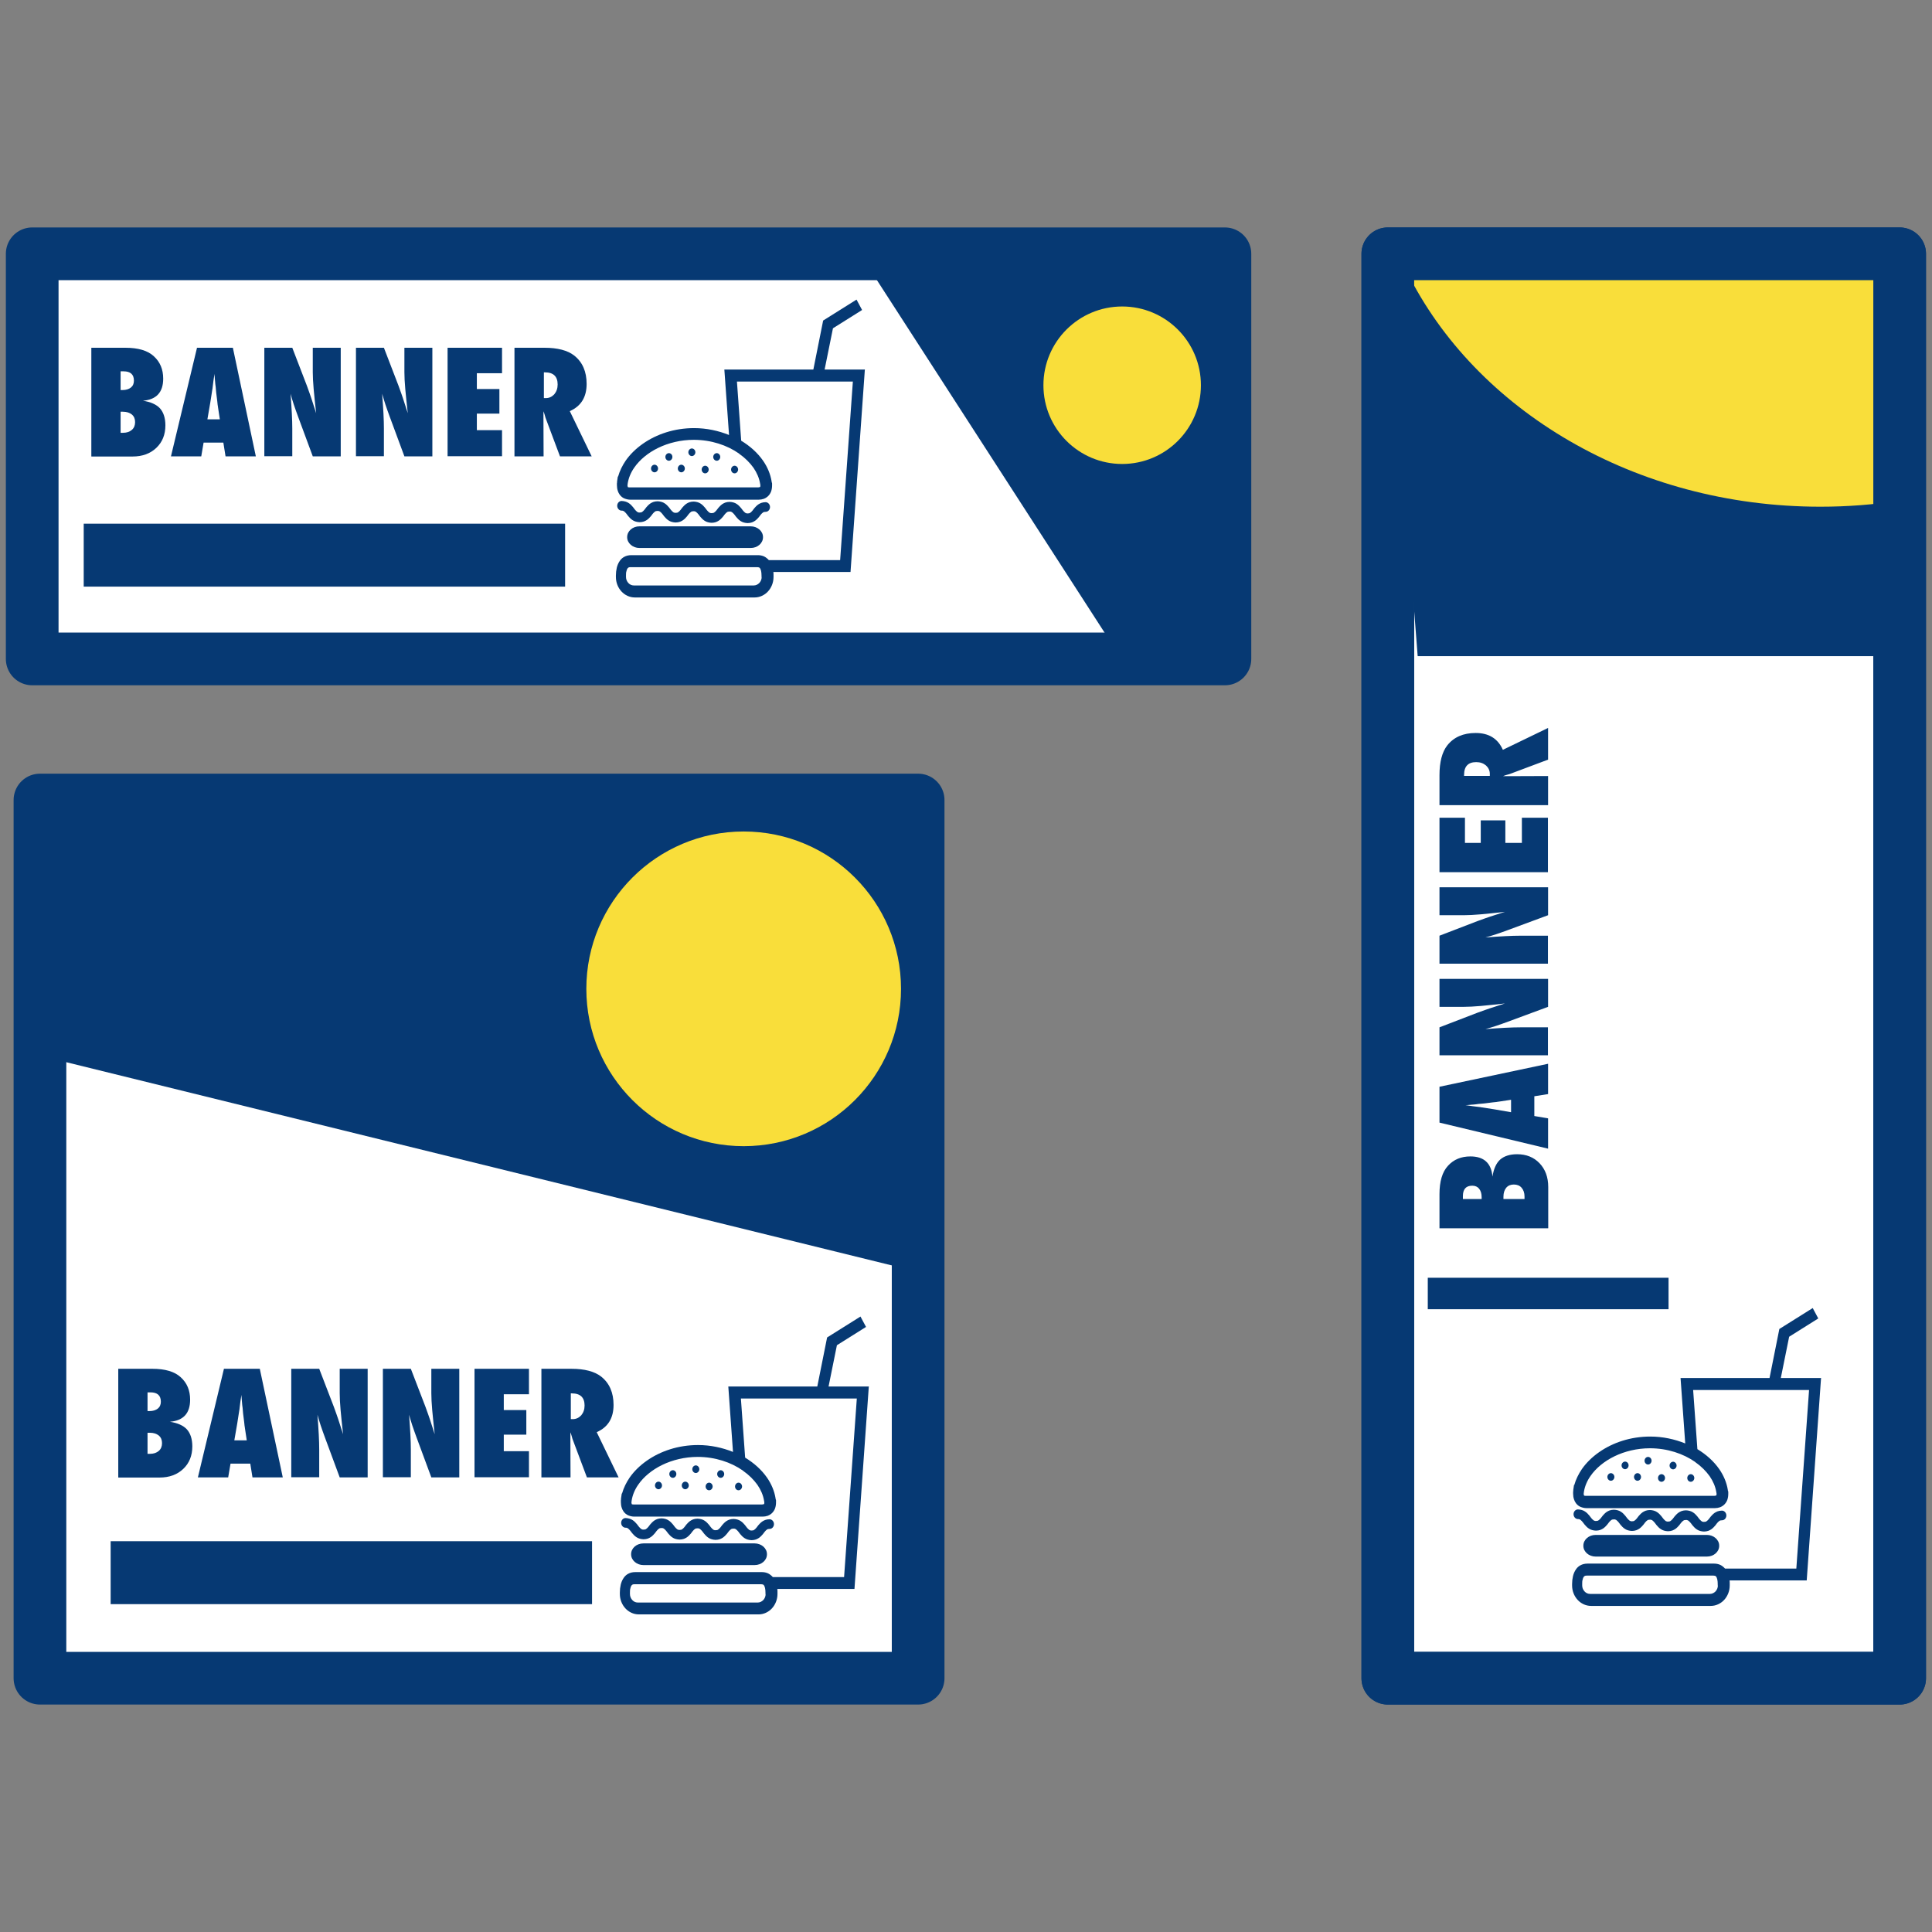 <?xml version="1.0" encoding="UTF-8"?><svg id="_レイヤー_2" xmlns="http://www.w3.org/2000/svg" width="132" height="132" viewBox="0 0 132 132"><rect x="0" y="0" width="132" height="132" fill="#808080" stroke="none"/><defs><style>.cls-1{fill:#fff;}.cls-1,.cls-2{stroke:#063973;stroke-linejoin:round;stroke-width:3.6px;}.cls-3,.cls-2{fill:none;}.cls-3,.cls-4,.cls-5{stroke-width:0px;}.cls-4{fill:#f9de3a;}.cls-5{fill:#063973;}</style></defs><g id="service_icon"><rect class="cls-3" y="0" width="132" height="132"/><rect class="cls-1" x="2.73" y="54.66" width="60" height="60"/><path class="cls-5" d="M8.08,100.94v-7.42h2.33c.87,0,1.52.19,1.94.58.43.39.64.9.64,1.53,0,.93-.46,1.43-1.38,1.51.52.08.91.25,1.16.52.24.27.37.66.37,1.16,0,.64-.21,1.15-.62,1.54-.41.39-.95.59-1.62.59h-2.81ZM10.08,96.41h.13c.24,0,.43-.06.57-.17.14-.11.21-.27.21-.47,0-.43-.24-.64-.71-.64-.02,0-.05,0-.08,0-.03,0-.07,0-.12,0v1.27ZM10.08,99.33s.07,0,.1,0c.03,0,.05,0,.07,0,.25,0,.45-.07.6-.2s.22-.31.22-.53-.07-.39-.22-.52c-.15-.12-.35-.19-.61-.19h-.16v1.42Z"/><path class="cls-5" d="M19.32,100.94h-2.07l-.15-.94h-1.35l-.16.94h-2.07l1.78-7.42h2.45l1.57,7.42ZM16.86,98.41l-.13-.86s0-.05-.02-.13c0-.07-.04-.35-.1-.84,0-.05-.01-.13-.02-.22,0-.09-.02-.21-.04-.36l-.06-.7c0,.07-.02.14-.03.23-.01.08-.02.17-.04.27-.02.2-.04.34-.05.41,0,.08-.02.12-.02.14l-.14.9-.2,1.16h.85Z"/><path class="cls-5" d="M19.9,100.94v-7.42h1.91l1,2.6c.05.15.12.33.19.53.07.2.15.43.23.69l.21.65c-.07-.64-.13-1.19-.17-1.65s-.06-.84-.06-1.15v-1.67h1.91v7.42h-1.91l-1.01-2.73c-.11-.29-.2-.56-.29-.82-.08-.25-.16-.5-.22-.73.04.52.07.98.09,1.36.02.39.03.73.03,1.02v1.89h-1.91Z"/><path class="cls-5" d="M26.16,100.94v-7.42h1.91l1,2.6c.05.15.12.33.19.53.07.2.15.43.23.69l.21.65c-.07-.64-.13-1.19-.17-1.65s-.06-.84-.06-1.15v-1.67h1.91v7.42h-1.91l-1.01-2.73c-.11-.29-.2-.56-.29-.82-.08-.25-.16-.5-.22-.73.04.52.07.98.09,1.36.02.39.03.73.03,1.02v1.89h-1.91Z"/><path class="cls-5" d="M32.42,100.94v-7.42h3.72v1.74h-1.72v1.08h1.54v1.68h-1.54v1.13h1.72v1.78h-3.72Z"/><path class="cls-5" d="M42.27,100.94h-2.17l-.99-2.64s-.03-.1-.05-.18-.05-.16-.09-.26v.49s.01,2.59.01,2.59h-1.99v-7.42h2.05c.9,0,1.58.18,2.03.53.57.45.85,1.1.85,1.94,0,.9-.38,1.52-1.15,1.86l1.49,3.08ZM39,96.96h.13c.23,0,.42-.09.58-.26.15-.18.23-.4.23-.67,0-.55-.29-.83-.87-.83h-.07v1.77Z"/><rect class="cls-5" x="7.56" y="105.3" width="32.89" height="4.3"/><path class="cls-5" d="M51.56,105.45h-7.6c-.47,0-.84.33-.84.73v.02c0,.4.38.73.84.73h7.6c.47,0,.84-.33.84-.73v-.02c0-.4-.38-.73-.84-.73Z"/><path class="cls-5" d="M44.99,101.23c-.13,0-.24.12-.24.26s.11.26.24.26.24-.12.24-.26c0-.14-.11-.26-.24-.26Z"/><path class="cls-5" d="M46.82,101.23c-.13,0-.24.12-.24.26s.11.26.24.26.24-.12.24-.26-.11-.26-.24-.26Z"/><path class="cls-5" d="M45.97,100.45c-.13,0-.24.12-.24.26s.11.26.24.26.24-.12.24-.26c0-.15-.11-.26-.24-.26Z"/><path class="cls-5" d="M47.3,100.38c0,.14.11.26.24.26s.24-.12.24-.26-.11-.26-.24-.26c-.13,0-.24.12-.24.26Z"/><path class="cls-5" d="M48.45,101.82c.13,0,.24-.12.24-.26s-.11-.26-.24-.26-.24.12-.24.26c0,.15.11.26.24.26Z"/><path class="cls-5" d="M49.24,100.97c.13,0,.24-.12.24-.26s-.11-.26-.24-.26-.24.12-.24.26.11.26.24.26Z"/><path class="cls-5" d="M50.46,101.82c.13,0,.24-.12.24-.26s-.11-.26-.24-.26-.24.12-.24.26c0,.15.11.26.24.26Z"/><path class="cls-5" d="M52.48,104.47s.06-.01.1-.01c.17,0,.3-.15.3-.33s-.14-.33-.3-.33c-.11,0-.21.02-.3.05-.08.03-.15.07-.21.11-.11.08-.19.17-.26.25-.05.06-.09.12-.13.17-.06.07-.11.12-.16.15-.02.01-.04.03-.07.03-.03,0-.06.01-.1.01-.05,0-.08,0-.11-.02-.02,0-.05-.02-.07-.04-.04-.03-.09-.08-.14-.14-.04-.05-.08-.11-.13-.17-.08-.09-.17-.2-.3-.28-.06-.04-.14-.08-.22-.1-.08-.02-.17-.04-.26-.04-.11,0-.21.02-.3.05-.08.03-.15.07-.21.11-.11.08-.19.17-.26.25-.05.06-.09.12-.13.17-.06.07-.11.12-.16.15-.02.01-.04.03-.07.03-.03,0-.06.01-.1.01-.05,0-.08,0-.11-.02-.03,0-.05-.02-.07-.04-.04-.03-.09-.08-.14-.14-.04-.05-.08-.11-.13-.17-.08-.09-.17-.2-.3-.28-.06-.04-.14-.08-.22-.1-.08-.02-.17-.04-.26-.04-.11,0-.21.02-.3.05-.08.03-.15.07-.21.11-.11.08-.19.17-.26.25-.05.06-.09.12-.13.17-.06.07-.11.12-.16.15-.02.01-.04.03-.07.03-.03,0-.06.01-.1.01-.05,0-.08,0-.11-.02-.02,0-.05-.02-.07-.04-.04-.03-.09-.08-.14-.14-.04-.05-.08-.11-.13-.17-.08-.09-.17-.2-.3-.28-.06-.04-.14-.08-.22-.1-.08-.02-.17-.04-.26-.04-.11,0-.21.02-.3.05-.08.03-.15.07-.21.11-.11.08-.19.17-.26.25-.05.06-.09.12-.13.17-.06.07-.11.12-.16.15-.02.01-.04.03-.07.03-.03,0-.06.01-.1.01-.05,0-.08,0-.11-.02-.02,0-.05-.02-.07-.04-.04-.03-.09-.08-.14-.14-.04-.05-.08-.11-.13-.17-.08-.09-.17-.2-.3-.28-.06-.04-.14-.08-.22-.1-.08-.02-.17-.04-.26-.04-.17,0-.3.15-.3.33s.14.33.3.33c.05,0,.08,0,.11.02.03,0,.05.02.07.04.04.03.09.08.14.14.04.05.08.11.13.17.08.09.17.2.3.28.06.04.14.08.22.1.08.02.17.04.26.04.11,0,.21-.02.3-.05.08-.03.15-.07.21-.11.11-.08.19-.17.26-.25.05-.06.09-.12.13-.17.06-.07.11-.12.16-.15.02-.01.04-.03.07-.03.03,0,.06-.01.1-.01.05,0,.08,0,.11.02.02,0,.05.02.07.04.04.03.09.08.14.14.04.05.08.11.13.17.08.09.17.2.3.28.06.04.14.08.22.1.08.02.17.04.26.04.11,0,.21-.02.3-.05.08-.03.15-.07.21-.11.11-.08.19-.17.26-.25.05-.06.09-.12.13-.17.06-.07.11-.12.16-.15.02-.01.04-.03.07-.03.03,0,.06-.01.1-.01.05,0,.08,0,.11.02.03,0,.05.02.07.04.04.03.09.08.14.14.04.05.08.11.13.17.08.09.17.2.3.28.06.04.14.08.22.1.08.02.17.04.26.04.11,0,.21-.02.3-.05.08-.03.15-.07.21-.11.11-.08.19-.17.26-.25.05-.06.09-.12.13-.17.06-.07.11-.12.16-.15.02-.01.04-.03.07-.03.03,0,.06-.01.1-.01.05,0,.08,0,.11.02.02,0,.05.02.07.04.04.03.09.08.14.14.04.05.08.11.13.17.08.09.17.2.3.28.06.04.14.08.22.1.08.02.17.04.26.04.11,0,.21-.02.3-.05.08-.03.15-.07.21-.11.11-.08.19-.17.26-.25.05-.06.09-.12.13-.17.06-.07.11-.12.16-.15.02-.01.04-.03.07-.03Z"/><path class="cls-5" d="M59.32,94.73h-2.71l.57-2.82,1.99-1.25-.38-.71-2.28,1.43-.67,3.35h-6.08l.32,4.47c-.72-.29-1.53-.47-2.39-.47-1.34,0-2.56.41-3.5,1.07-.47.33-.87.72-1.17,1.15-.23.34-.41.7-.52,1.09h-.02l-.05.34s0,.02,0,.02h0s0,.01,0,.03c0,.02,0,.04-.01.06,0,.03,0,.06,0,.08,0,.02,0,.05,0,.07,0,.13.02.26.06.38.03.09.07.18.13.26.09.12.2.21.33.26.13.05.26.08.39.08h8.78c.12,0,.23-.02.35-.06.08-.03.17-.08.24-.14.11-.09.2-.22.25-.35.05-.14.07-.28.07-.43,0-.04,0-.07,0-.11,0-.03,0-.06-.02-.09,0-.02-.01-.04-.01-.04h0s0,0,0-.02h0c-.08-.51-.29-1-.59-1.43-.37-.53-.88-.99-1.49-1.36l-.29-4.04h7.92l-.87,12.2h-4.87c-.09-.1-.2-.19-.32-.25-.13-.06-.28-.09-.42-.09h-8.66c-.18,0-.35.04-.49.12-.11.06-.21.15-.28.25-.11.15-.18.32-.22.49-.04.17-.06.35-.06.53v.1c0,.38.14.73.38.99.23.25.56.41.91.41h8.19c.35,0,.68-.16.91-.41.23-.25.38-.6.38-.99v-.1c0-.08,0-.16-.01-.24h5.27l.98-13.84ZM50.77,100.49c.4.28.73.61.98.96.24.35.39.71.45,1.07h0s.01.08.02.11c0,0,0,0,0,0,0,0,0,0,0,0,0,.06,0,.09-.01.11,0,.01,0,.02-.01.02,0,0,0,0-.02.01-.02,0-.05.02-.11.02h-8.78s-.08,0-.1-.01c-.01,0-.02,0-.02-.01,0,0,0,0-.01-.02,0-.01-.01-.04-.02-.09l.02-.16c.06-.36.21-.73.45-1.07.36-.52.93-1,1.63-1.34.7-.34,1.54-.55,2.43-.55,1.19,0,2.28.37,3.08.93ZM52.31,108.91c0,.16-.06.3-.16.41-.1.1-.23.17-.38.17h-8.19c-.15,0-.28-.06-.38-.17-.1-.11-.16-.25-.16-.41v-.1c0-.11,0-.21.03-.29.01-.06.03-.11.05-.15.01-.03.03-.05.04-.06.02-.02.04-.04.06-.05.03-.01.06-.02.13-.02h8.66c.08,0,.11.02.14.03.02.01.03.02.05.05.02.03.05.09.07.18.02.09.03.2.03.32v.1h0Z"/><polygon class="cls-5" points="2.2 72 63.26 87.03 62.46 54.63 2.46 54.63 2.2 72"/><circle class="cls-4" cx="50.81" cy="67.56" r="10.75"/><rect class="cls-1" x="94.82" y="17.34" width="34.97" height="97.32"/><path class="cls-5" d="M105.77,83.92h-7.42v-2.33c0-.87.19-1.52.58-1.94.39-.43.9-.64,1.53-.64.93,0,1.43.46,1.51,1.38.08-.52.25-.91.52-1.16.27-.24.66-.37,1.16-.37.64,0,1.15.21,1.54.62.39.41.59.95.59,1.62v2.81ZM101.23,81.92v-.13c0-.24-.06-.43-.17-.57-.11-.14-.27-.21-.47-.21-.43,0-.64.24-.64.71,0,.02,0,.05,0,.08,0,.03,0,.07,0,.12h1.27ZM104.16,81.92s0-.07,0-.1c0-.03,0-.05,0-.07,0-.25-.07-.45-.2-.6s-.31-.22-.53-.22-.39.07-.52.22c-.12.15-.19.35-.19.61v.16h1.42Z"/><path class="cls-5" d="M105.77,72.68v2.07l-.94.15v1.35l.94.16v2.07l-7.42-1.78v-2.45l7.42-1.57ZM103.24,75.14l-.86.13s-.05,0-.13.02c-.07,0-.35.04-.84.1-.05,0-.13.01-.22.02-.09,0-.21.02-.36.04l-.7.06c.07,0,.14.02.23.03.08.01.17.02.27.04.2.02.34.04.41.05.08,0,.12.02.14.02l.9.14,1.16.2v-.85Z"/><path class="cls-5" d="M105.77,72.1h-7.42v-1.91l2.6-1c.15-.05.33-.12.53-.19.2-.07.43-.15.69-.23l.65-.21c-.64.07-1.19.13-1.65.17s-.84.06-1.15.06h-1.67v-1.91h7.42v1.91l-2.73,1.01c-.29.11-.56.2-.82.29-.25.08-.5.16-.73.22.52-.04.98-.07,1.36-.09.39-.02.73-.03,1.02-.03h1.89v1.91Z"/><path class="cls-5" d="M105.77,65.84h-7.42v-1.91l2.6-1c.15-.05.33-.12.53-.19.2-.07.43-.15.69-.23l.65-.21c-.64.07-1.19.13-1.65.17s-.84.06-1.15.06h-1.67v-1.91h7.42v1.91l-2.73,1.01c-.29.11-.56.2-.82.29-.25.08-.5.16-.73.22.52-.04.98-.07,1.36-.09.39-.02.73-.03,1.02-.03h1.89v1.91Z"/><path class="cls-5" d="M105.77,59.59h-7.42v-3.72h1.74v1.72h1.08v-1.54h1.68v1.54h1.13v-1.72h1.78v3.72Z"/><path class="cls-5" d="M105.77,49.73v2.17l-2.64.99s-.1.03-.18.05-.16.05-.26.09h.49s2.59-.01,2.59-.01v1.99h-7.42v-2.05c0-.9.18-1.58.53-2.03.45-.57,1.1-.85,1.94-.85.9,0,1.52.38,1.86,1.15l3.08-1.49ZM101.79,53.01v-.13c0-.23-.09-.42-.26-.58-.18-.15-.4-.23-.67-.23-.55,0-.83.29-.83.87v.07h1.77Z"/><rect class="cls-5" x="97.55" y="87.3" width="16.45" height="2.15"/><path class="cls-5" d="M116.62,104.87h-7.6c-.47,0-.84.33-.84.73v.02c0,.4.38.73.84.73h7.6c.47,0,.84-.33.84-.73v-.02c0-.4-.38-.73-.84-.73Z"/><path class="cls-5" d="M110.06,100.65c-.13,0-.24.12-.24.26s.11.26.24.26.24-.12.24-.26c0-.14-.11-.26-.24-.26Z"/><path class="cls-5" d="M111.88,100.65c-.13,0-.24.12-.24.26s.11.26.24.26.24-.12.24-.26-.11-.26-.24-.26Z"/><path class="cls-5" d="M111.03,99.86c-.13,0-.24.12-.24.26s.11.26.24.26.24-.12.24-.26c0-.15-.11-.26-.24-.26Z"/><path class="cls-5" d="M112.36,99.8c0,.14.11.26.24.26s.24-.12.24-.26-.11-.26-.24-.26c-.13,0-.24.12-.24.26Z"/><path class="cls-5" d="M113.52,101.24c.13,0,.24-.12.24-.26s-.11-.26-.24-.26-.24.12-.24.26c0,.15.11.26.24.26Z"/><path class="cls-5" d="M114.31,100.39c.13,0,.24-.12.24-.26s-.11-.26-.24-.26-.24.12-.24.26.11.26.24.26Z"/><path class="cls-5" d="M115.52,101.24c.13,0,.24-.12.24-.26s-.11-.26-.24-.26-.24.12-.24.26c0,.15.11.26.24.26Z"/><path class="cls-5" d="M117.55,103.88s.06-.01.1-.01c.17,0,.3-.15.3-.33s-.14-.33-.3-.33c-.11,0-.21.02-.3.05-.08.03-.15.07-.21.11-.11.08-.19.17-.26.25-.05.06-.09.12-.13.17-.06.07-.11.12-.16.15-.02.01-.04.03-.07.03-.03,0-.06.01-.1.01-.05,0-.08,0-.11-.02-.02,0-.05-.02-.07-.04-.04-.03-.09-.08-.14-.14-.04-.05-.08-.11-.13-.17-.08-.09-.17-.2-.3-.28-.06-.04-.14-.08-.22-.1-.08-.02-.17-.04-.26-.04-.11,0-.21.02-.3.05-.08.03-.15.07-.21.11-.11.08-.19.17-.26.25-.05.06-.09.12-.13.17-.06.07-.11.12-.16.15-.02.01-.04.03-.07.03-.03,0-.06.01-.1.01-.05,0-.08,0-.11-.02-.03,0-.05-.02-.07-.04-.04-.03-.09-.08-.14-.14-.04-.05-.08-.11-.13-.17-.08-.09-.17-.2-.3-.28-.06-.04-.14-.08-.22-.1-.08-.02-.17-.04-.26-.04-.11,0-.21.02-.3.05-.08.03-.15.07-.21.11-.11.08-.19.17-.26.25-.05.06-.09.12-.13.17-.06.07-.11.12-.16.15-.02.01-.04.03-.07.03-.03,0-.06.01-.1.01-.05,0-.08,0-.11-.02-.02,0-.05-.02-.07-.04-.04-.03-.09-.08-.14-.14-.04-.05-.08-.11-.13-.17-.08-.09-.17-.2-.3-.28-.06-.04-.14-.08-.22-.1-.08-.02-.17-.04-.26-.04-.11,0-.21.02-.3.05-.08.03-.15.07-.21.11-.11.08-.19.17-.26.25-.05.06-.09.12-.13.17-.06.07-.11.12-.16.15-.02.01-.04.03-.07.03-.03,0-.06.01-.1.01-.05,0-.08,0-.11-.02-.02,0-.05-.02-.07-.04-.04-.03-.09-.08-.14-.14-.04-.05-.08-.11-.13-.17-.08-.09-.17-.2-.3-.28-.06-.04-.14-.08-.22-.1-.08-.02-.17-.04-.26-.04-.17,0-.3.15-.3.33s.14.33.3.33c.05,0,.08,0,.11.02.03,0,.05.02.07.04.04.03.09.08.14.14.04.05.08.11.13.17.08.09.17.2.3.28.06.04.14.08.22.1.08.02.17.04.26.04.11,0,.21-.02.3-.05.08-.03.15-.07.21-.11.11-.08.19-.17.26-.25.05-.06.09-.12.13-.17.06-.07.11-.12.16-.15.02-.01.04-.03.07-.03.03,0,.06-.01.1-.01.05,0,.08,0,.11.02.02,0,.05.02.07.04.04.03.09.08.14.14.04.05.08.11.13.17.08.09.17.2.3.28.06.04.14.08.22.1.08.02.17.04.26.04.11,0,.21-.02.3-.05.08-.03.15-.07.21-.11.11-.08.19-.17.26-.25.05-.06.09-.12.13-.17.06-.07.11-.12.16-.15.02-.01.04-.03.07-.03.03,0,.06-.01.1-.01.05,0,.08,0,.11.02.03,0,.05.02.07.04.04.03.09.08.14.14.04.05.08.11.13.17.08.09.17.2.3.28.06.04.14.08.22.1.08.02.17.04.26.04.11,0,.21-.02.3-.05.08-.03.15-.07.21-.11.11-.08.19-.17.26-.25.05-.06.09-.12.13-.17.06-.07.11-.12.16-.15.02-.01.04-.03.07-.03.03,0,.06-.01.1-.01.05,0,.08,0,.11.02.02,0,.05.02.07.04.04.03.09.08.14.14.04.05.08.11.13.17.08.09.17.2.3.28.06.04.14.08.22.1.08.02.17.04.26.04.11,0,.21-.02.3-.05.08-.03.15-.07.21-.11.11-.08.19-.17.26-.25.05-.06.09-.12.13-.17.06-.07.11-.12.16-.15.02-.01.04-.03.07-.03Z"/><path class="cls-5" d="M124.38,94.15h-2.71l.57-2.82,1.99-1.25-.38-.71-2.28,1.43-.67,3.35h-6.08l.32,4.47c-.72-.29-1.53-.47-2.39-.47-1.34,0-2.56.41-3.5,1.07-.47.33-.87.72-1.17,1.15-.23.34-.41.7-.52,1.09h-.02l-.05.34s0,.02,0,.02h0s0,.01,0,.03c0,.02,0,.04-.01.06,0,.03,0,.06,0,.08,0,.02,0,.05,0,.07,0,.13.02.26.06.38.03.09.07.18.13.26.09.12.2.21.33.26.13.05.26.08.39.08h8.78c.12,0,.23-.02.35-.06.08-.03.17-.08.24-.14.11-.09.2-.22.25-.35.05-.14.07-.28.07-.43,0-.04,0-.07,0-.11,0-.03,0-.06-.02-.09,0-.02-.01-.04-.01-.04h0s0,0,0-.02h0c-.08-.51-.29-1-.59-1.43-.37-.53-.88-.99-1.49-1.36l-.29-4.04h7.92l-.87,12.2h-4.87c-.09-.1-.2-.19-.32-.25-.13-.06-.28-.09-.42-.09h-8.66c-.18,0-.35.04-.49.12-.11.06-.21.15-.28.25-.11.15-.18.32-.22.49-.04.17-.06.35-.06.53v.1c0,.38.14.73.38.99.23.25.56.41.91.41h8.19c.35,0,.68-.16.91-.41.23-.25.38-.6.38-.99v-.1c0-.08,0-.16-.01-.24h5.27l.98-13.84ZM115.83,99.9c.4.28.73.61.98.96.24.35.39.71.45,1.07h0s.01.08.02.11c0,0,0,0,0,0,0,0,0,0,0,0,0,.06,0,.09-.01.11,0,.01,0,.02-.01.02,0,0,0,0-.02.01-.02,0-.05.02-.11.02h-8.78s-.08,0-.1-.01c-.01,0-.02,0-.02-.01,0,0,0,0-.01-.02,0-.01-.01-.04-.02-.09l.02-.16c.06-.36.21-.73.45-1.07.36-.52.93-1,1.63-1.34.7-.34,1.54-.55,2.43-.55,1.19,0,2.28.37,3.08.93ZM117.37,108.32c0,.16-.06.3-.16.41-.1.1-.23.17-.38.17h-8.19c-.15,0-.28-.06-.38-.17-.1-.11-.16-.25-.16-.41v-.1c0-.11,0-.21.03-.29.01-.06.03-.11.05-.15.01-.03.03-.05.04-.06.02-.02.04-.04.06-.05.03-.01.06-.02.13-.02h8.66c.08,0,.11.02.14.03.02.01.03.02.05.05.02.03.05.09.07.18.02.09.03.2.03.32v.1h0Z"/><polygon class="cls-5" points="129.8 18.56 129.8 44.83 96.86 44.83 94.82 18.56 129.8 18.56"/><path class="cls-4" d="M129.8,18.56v15.64c-1.76.28-3.58.42-5.42.42-12.7,0-23.59-6.62-28.26-16.06h33.68Z"/><rect class="cls-2" x="94.82" y="17.34" width="34.97" height="97.32"/><rect class="cls-1" x="2.2" y="17.34" width="81.49" height="27.68"/><path class="cls-5" d="M6.24,31.18v-7.42h2.33c.87,0,1.52.19,1.94.58.43.39.64.9.64,1.53,0,.93-.46,1.43-1.38,1.51.52.08.91.25,1.16.52.24.27.37.66.37,1.16,0,.64-.21,1.15-.62,1.54-.41.39-.95.59-1.62.59h-2.81ZM8.24,26.65h.13c.24,0,.43-.06.57-.17.14-.11.21-.27.21-.47,0-.43-.24-.64-.71-.64-.02,0-.05,0-.08,0-.03,0-.07,0-.12,0v1.27ZM8.24,29.57s.07,0,.1,0c.03,0,.05,0,.07,0,.25,0,.45-.07.6-.2s.22-.31.22-.53-.07-.39-.22-.52c-.15-.12-.35-.19-.61-.19h-.16v1.42Z"/><path class="cls-5" d="M17.48,31.18h-2.07l-.15-.94h-1.35l-.16.94h-2.07l1.78-7.42h2.45l1.57,7.42ZM15.02,28.65l-.13-.86s0-.05-.02-.13c0-.07-.04-.35-.1-.84,0-.05-.01-.13-.02-.22,0-.09-.02-.21-.04-.36l-.06-.7c0,.07-.02.14-.03.23-.01.08-.02.17-.04.27-.02.2-.04.34-.05.41,0,.08-.02.12-.02.14l-.14.9-.2,1.16h.85Z"/><path class="cls-5" d="M18.06,31.18v-7.42h1.91l1,2.6c.05.15.12.33.19.53.07.2.15.43.23.69l.21.65c-.07-.64-.13-1.19-.17-1.65s-.06-.84-.06-1.15v-1.67h1.91v7.42h-1.91l-1.01-2.73c-.11-.29-.2-.56-.29-.82-.08-.25-.16-.5-.22-.73.04.52.07.98.09,1.36.02.39.03.73.03,1.02v1.89h-1.91Z"/><path class="cls-5" d="M24.32,31.18v-7.42h1.91l1,2.6c.05.15.12.33.19.53.07.2.15.43.23.69l.21.65c-.07-.64-.13-1.19-.17-1.65s-.06-.84-.06-1.15v-1.67h1.91v7.42h-1.91l-1.01-2.73c-.11-.29-.2-.56-.29-.82-.08-.25-.16-.5-.22-.73.04.52.07.98.09,1.36.02.39.03.73.03,1.02v1.89h-1.91Z"/><path class="cls-5" d="M30.58,31.18v-7.42h3.72v1.74h-1.72v1.08h1.54v1.68h-1.54v1.13h1.72v1.78h-3.72Z"/><path class="cls-5" d="M40.43,31.18h-2.17l-.99-2.64s-.03-.1-.05-.18-.05-.16-.09-.26v.49s.01,2.59.01,2.59h-1.99v-7.42h2.05c.9,0,1.58.18,2.03.53.57.45.85,1.1.85,1.94,0,.9-.38,1.52-1.15,1.86l1.49,3.08ZM37.16,27.2h.13c.23,0,.42-.09.58-.26.15-.18.23-.4.23-.67,0-.55-.29-.83-.87-.83h-.07v1.77Z"/><rect class="cls-5" x="5.72" y="35.78" width="32.89" height="4.3"/><path class="cls-5" d="M51.29,35.96h-7.6c-.47,0-.84.33-.84.73v.02c0,.4.38.73.84.73h7.6c.47,0,.84-.33.84-.73v-.02c0-.4-.38-.73-.84-.73Z"/><path class="cls-5" d="M44.72,31.75c-.13,0-.24.12-.24.26s.11.26.24.26.24-.12.24-.26c0-.14-.11-.26-.24-.26Z"/><path class="cls-5" d="M46.55,31.75c-.13,0-.24.12-.24.26s.11.26.24.26.24-.12.24-.26-.11-.26-.24-.26Z"/><path class="cls-5" d="M45.7,30.96c-.13,0-.24.12-.24.26s.11.26.24.26.24-.12.24-.26c0-.15-.11-.26-.24-.26Z"/><path class="cls-5" d="M47.03,30.9c0,.14.11.26.24.26s.24-.12.24-.26-.11-.26-.24-.26c-.13,0-.24.12-.24.26Z"/><path class="cls-5" d="M48.18,32.34c.13,0,.24-.12.24-.26s-.11-.26-.24-.26-.24.12-.24.26c0,.15.11.26.24.26Z"/><path class="cls-5" d="M48.97,31.48c.13,0,.24-.12.24-.26s-.11-.26-.24-.26-.24.12-.24.26.11.26.24.26Z"/><path class="cls-5" d="M50.19,32.34c.13,0,.24-.12.24-.26s-.11-.26-.24-.26-.24.12-.24.26c0,.15.11.26.24.26Z"/><path class="cls-5" d="M52.21,34.98s.06-.01.1-.01c.17,0,.3-.15.3-.33s-.14-.33-.3-.33c-.11,0-.21.02-.3.05-.08.03-.15.07-.21.11-.11.08-.19.17-.26.25-.05.06-.09.12-.13.17-.06.07-.11.12-.16.15-.02.01-.04.03-.07.03-.03,0-.06.01-.1.01-.05,0-.08,0-.11-.02-.02,0-.05-.02-.07-.04-.04-.03-.09-.08-.14-.14-.04-.05-.08-.11-.13-.17-.08-.09-.17-.2-.3-.28-.06-.04-.14-.08-.22-.1-.08-.02-.17-.04-.26-.04-.11,0-.21.02-.3.05-.08.03-.15.07-.21.11-.11.08-.19.17-.26.25-.05.06-.09.12-.13.17-.06.07-.11.12-.16.15-.02.01-.04.03-.07.03-.03,0-.06.01-.1.01-.05,0-.08,0-.11-.02-.03,0-.05-.02-.07-.04-.04-.03-.09-.08-.14-.14-.04-.05-.08-.11-.13-.17-.08-.09-.17-.2-.3-.28-.06-.04-.14-.08-.22-.1-.08-.02-.17-.04-.26-.04-.11,0-.21.02-.3.05-.08.03-.15.07-.21.11-.11.08-.19.17-.26.25-.05.06-.09.12-.13.17-.06.07-.11.12-.16.15-.02.01-.04.03-.07.03-.03,0-.06.01-.1.01-.05,0-.08,0-.11-.02-.02,0-.05-.02-.07-.04-.04-.03-.09-.08-.14-.14-.04-.05-.08-.11-.13-.17-.08-.09-.17-.2-.3-.28-.06-.04-.14-.08-.22-.1-.08-.02-.17-.04-.26-.04-.11,0-.21.02-.3.05-.08.03-.15.07-.21.11-.11.08-.19.17-.26.25-.05.06-.09.12-.13.17-.06.07-.11.12-.16.15-.02.01-.04.03-.07.03-.03,0-.06.01-.1.01-.05,0-.08,0-.11-.02-.02,0-.05-.02-.07-.04-.04-.03-.09-.08-.14-.14-.04-.05-.08-.11-.13-.17-.08-.09-.17-.2-.3-.28-.06-.04-.14-.08-.22-.1-.08-.02-.17-.04-.26-.04-.17,0-.3.15-.3.33s.14.33.3.33c.05,0,.08,0,.11.02.03,0,.05.02.07.04.04.03.09.08.14.14.04.05.08.11.13.17.08.09.17.2.3.28.06.04.14.08.22.1.08.02.17.04.26.04.11,0,.21-.02.3-.05.08-.03.15-.07.21-.11.11-.08.19-.17.26-.25.05-.06.09-.12.13-.17.06-.07.11-.12.16-.15.02-.01.04-.03.07-.03.03,0,.06-.01.1-.01.05,0,.08,0,.11.02.02,0,.05.02.07.04.04.03.09.08.14.14.04.05.08.11.13.17.08.09.17.2.3.28.06.04.14.08.22.1.08.02.17.04.26.04.11,0,.21-.02.3-.05.08-.03.15-.07.21-.11.11-.08.19-.17.26-.25.05-.06.09-.12.13-.17.06-.07.11-.12.16-.15.02-.01.04-.03.07-.03.03,0,.06-.01.1-.01.05,0,.08,0,.11.02.03,0,.05.02.07.04.04.03.09.08.14.14.04.05.08.11.13.17.08.09.17.2.3.28.06.04.14.08.22.1.08.02.17.04.26.04.11,0,.21-.02.3-.05.08-.03.15-.07.21-.11.11-.08.19-.17.26-.25.05-.06.09-.12.13-.17.06-.07.11-.12.16-.15.02-.01.04-.03.07-.03.03,0,.06-.01.1-.01.05,0,.08,0,.11.02.02,0,.05.02.07.04.04.03.09.08.14.14.04.05.08.11.13.17.08.09.17.2.3.28.06.04.14.08.22.1.08.02.17.04.26.04.11,0,.21-.02.3-.05.08-.03.15-.07.21-.11.11-.08.19-.17.26-.25.05-.06.09-.12.13-.17.06-.07.11-.12.16-.15.02-.01.04-.03.07-.03Z"/><path class="cls-5" d="M59.05,25.25h-2.71l.57-2.82,1.99-1.25-.38-.71-2.28,1.43-.67,3.35h-6.08l.32,4.47c-.72-.29-1.53-.47-2.39-.47-1.34,0-2.56.41-3.5,1.07-.47.33-.87.72-1.17,1.15-.23.34-.41.7-.52,1.09h-.02l-.05.34s0,.02,0,.02h0s0,.01,0,.03c0,.02,0,.04-.01.06,0,.03,0,.06,0,.08,0,.02,0,.05,0,.07,0,.13.02.26.06.38.03.09.07.18.13.26.09.12.2.21.33.26.13.05.26.08.39.08h8.78c.12,0,.23-.02.35-.06.08-.03.17-.08.24-.14.11-.09.2-.22.25-.35.05-.14.07-.28.07-.43,0-.04,0-.07,0-.11,0-.03,0-.06-.02-.09,0-.02-.01-.04-.01-.04h0s0,0,0-.02h0c-.08-.51-.29-1-.59-1.43-.37-.53-.88-.99-1.49-1.36l-.29-4.04h7.92l-.87,12.2h-4.87c-.09-.1-.2-.19-.32-.25-.13-.06-.28-.09-.42-.09h-8.66c-.18,0-.35.04-.49.12-.11.06-.21.15-.28.25-.11.15-.18.32-.22.49-.04.17-.06.35-.06.53v.1c0,.38.14.73.38.99.23.25.56.41.91.41h8.19c.35,0,.68-.16.91-.41.23-.25.38-.6.38-.99v-.1c0-.08,0-.16-.01-.24h5.27l.98-13.84ZM50.5,31c.4.28.73.61.98.96.24.35.39.71.45,1.07h0s.01.08.02.11c0,0,0,0,0,0,0,0,0,0,0,0,0,.06,0,.09-.01.11,0,.01,0,.02-.01.02,0,0,0,0-.02.01-.02,0-.05.02-.11.02h-8.78s-.08,0-.1-.01c-.01,0-.02,0-.02-.01,0,0,0,0-.01-.02,0-.01-.01-.04-.02-.09l.02-.16c.06-.36.21-.73.45-1.07.36-.52.93-1,1.63-1.34.7-.34,1.54-.55,2.43-.55,1.19,0,2.28.37,3.08.93ZM52.04,39.42c0,.16-.06.3-.16.41-.1.1-.23.17-.38.17h-8.19c-.15,0-.28-.06-.38-.17-.1-.11-.16-.25-.16-.41v-.1c0-.11,0-.21.03-.29.01-.06.03-.11.05-.15.01-.03.03-.05.04-.06.02-.02.04-.04.06-.05.03-.01.06-.02.13-.02h8.66c.08,0,.11.02.14.03.02.01.03.02.05.05.02.03.05.09.07.18.02.09.03.2.03.32v.1h0Z"/><polygon class="cls-5" points="58.9 17.57 76.99 45.58 83.69 45.03 83.69 17.34 58.9 17.57"/><circle class="cls-4" cx="76.67" cy="26.32" r="5.38"/><rect class="cls-3" width="132" height="132"/></g></svg>